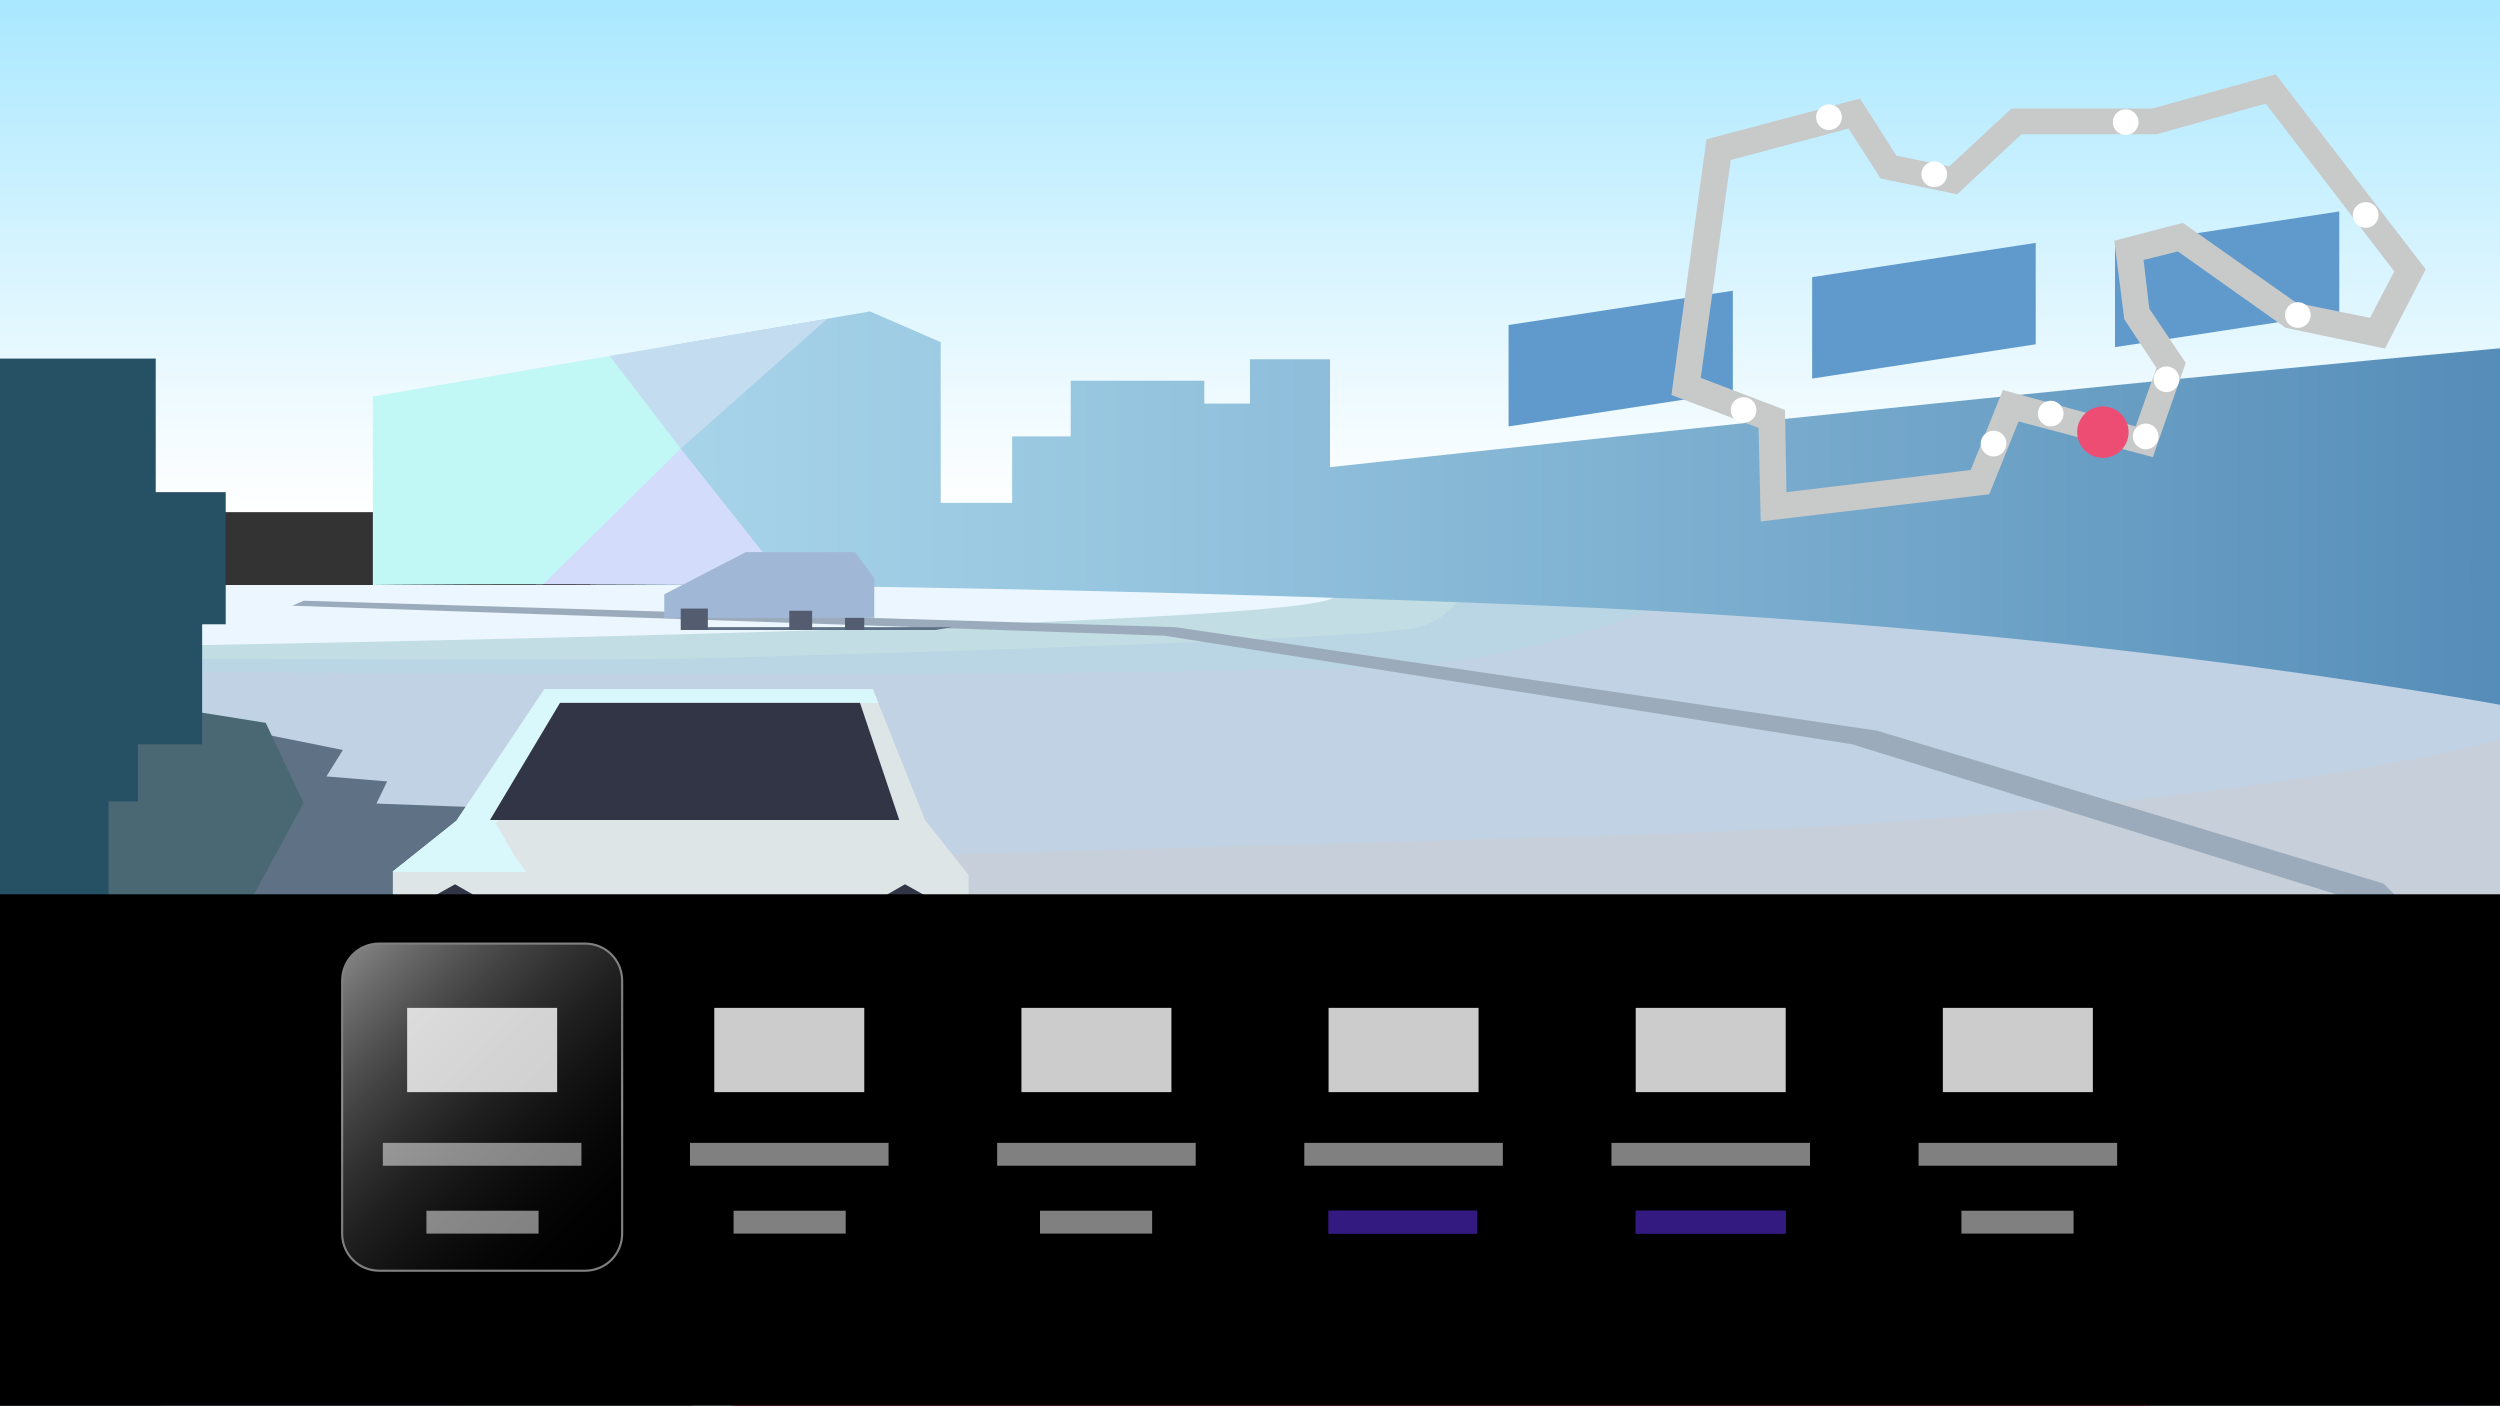 <?xml version="1.0" encoding="utf-8"?>
<!-- Generator: Adobe Illustrator 27.1.1, SVG Export Plug-In . SVG Version: 6.00 Build 0)  -->
<svg version="1.1" id="_レイヤー_1" xmlns="http://www.w3.org/2000/svg" xmlns:xlink="http://www.w3.org/1999/xlink" x="0px"
	 y="0px" width="350px" height="196.9px" viewBox="0 0 350 196.9" style="enable-background:new 0 0 350 196.9;"
	 xml:space="preserve">
<rect x="0" y="0" width="350" height="196.9" fill="#333333" stroke="none"/>
<style type="text/css">
	.st0{clip-path:url(#SVGID_00000029013238401794019140000009332079434181140397_);}
	.st1{fill:url(#SVGID_00000117653709050783145690000018243010866930319501_);}
	.st2{clip-path:url(#SVGID_00000070119597596804912320000016776614580835791506_);}
	.st3{fill:#C7D0DA;}
	.st4{fill:#CEC4D6;}
	.st5{fill:#C0D2E3;}
	.st6{fill:#BAD6E4;}
	.st7{fill:#C2DEE4;}
	.st8{fill:#ECF6FF;}
	.st9{fill:#92A6AE;}
	.st10{fill:#9CABBC;}
	.st11{fill:#757788;}
	.st12{fill:#84ABBC;}
	.st13{fill:#3A7184;}
	.st14{fill:#5F7184;}
	.st15{fill:#4D7188;}
	.st16{fill:#496874;}
	.st17{fill:#313545;}
	.st18{clip-path:url(#SVGID_00000040536697009872749170000000041820724794227606_);}
	.st19{fill:#DEE5E6;}
	.st20{fill:#D9F8FC;}
	.st21{fill:#265063;}
	.st22{clip-path:url(#SVGID_00000006697519773277457680000003154074254125453959_);}
	.st23{fill:#ED4D72;}
	.st24{fill:#C59CEB;}
	.st25{fill:#D3FBE5;}
	.st26{clip-path:url(#SVGID_00000142864248899393658610000012055645218381137310_);}
	.st27{clip-path:url(#SVGID_00000043440538676539116060000002296765745941356683_);}
	.st28{fill:url(#SVGID_00000171000209121674420030000003749480803772464287_);}
	.st29{fill:#D3DDFB;}
	.st30{fill:#C1F7F4;}
	.st31{fill:#C4DCF0;}
	.st32{fill:#609ACD;}
	.st33{fill:#C8C9C9;}
	.st34{fill:#FFFFFF;}
	.st35{fill:#545D70;}
	.st36{fill:#A0B8D6;}
	.st37{opacity:0.56;fill:#231815;enable-background:new    ;}
	.st38{fill:none;stroke:#FFFFFF;stroke-width:2;}
	.st39{fill:none;stroke:#FFFFFF;stroke-width:3;}
	.st40{fill:none;stroke:#FFFFFF;}
	.st41{fill:none;stroke:#FFFFFF;stroke-miterlimit:10;}
	.st42{fill:none;stroke:#FF546A;stroke-miterlimit:10;}
	
		.st43{fill:url(#SVGID_00000029040784398034172840000004479262817694083994_);stroke:url(#SVGID_00000016772381803535878050000004801465567860570032_);stroke-width:0.3;stroke-miterlimit:10;}
	.st44{fill:none;}
	.st45{opacity:0.8;}
	.st46{clip-path:url(#SVGID_00000136372981516484674970000009732423732199080889_);}
	.st47{opacity:0.5;}
	.st48{clip-path:url(#SVGID_00000170977142431053316850000014625223344573147792_);}
	.st49{clip-path:url(#SVGID_00000111191578928738133060000017455741642710688645_);}
	.st50{clip-path:url(#SVGID_00000001632985877586166460000012171795117421111478_);}
	.st51{clip-path:url(#SVGID_00000056398895470926911820000000775342423133029023_);}
	.st52{clip-path:url(#SVGID_00000134231831162890250100000000421762866262806146_);}
	.st53{clip-path:url(#SVGID_00000061433542608749068380000010544056483655170450_);}
	.st54{clip-path:url(#SVGID_00000156572591588384959400000009822694407567100592_);}
	.st55{clip-path:url(#SVGID_00000035503819842417832870000007187605715919980734_);}
	.st56{clip-path:url(#SVGID_00000099623965380551710510000007330713219082026679_);}
	.st57{clip-path:url(#SVGID_00000083064022571087511910000006438571628394638271_);}
	.st58{fill:#6633FF;}
	.st59{clip-path:url(#SVGID_00000028312418739733961730000009870430175127749770_);}
	.st60{clip-path:url(#SVGID_00000034805269272513845870000011025973671084047267_);}
	.st61{clip-path:url(#SVGID_00000109716593306511388360000017397335909259699843_);}
	.st62{clip-path:url(#SVGID_00000086662501279488041860000013483587090234713985_);}
	.st63{clip-path:url(#SVGID_00000174584303541802859150000011610246612082112946_);}
	.st64{clip-path:url(#SVGID_00000094598488909049248870000012043616719898616213_);}
	.st65{clip-path:url(#SVGID_00000089543372816826913660000016792997493226244240_);}
</style>
<g>
	<g>
		<g>
			<defs>
				<rect id="SVGID_1_" width="350" height="196.9"/>
			</defs>
			<clipPath id="SVGID_00000004510866335685134970000010040949090235741867_">
				<use xlink:href="#SVGID_1_"  style="overflow:visible;"/>
			</clipPath>
			<g style="clip-path:url(#SVGID_00000004510866335685134970000010040949090235741867_);">
				
					<linearGradient id="SVGID_00000096026389627179388430000012883259034313330562_" gradientUnits="userSpaceOnUse" x1="172.9" y1="38.035" x2="172.9" y2="115.335" gradientTransform="matrix(1 0 0 -1 0 109.735)">
					<stop  offset="0" style="stop-color:#FFFFFF"/>
					<stop  offset="0.26" style="stop-color:#EAF9FF"/>
					<stop  offset="0.8" style="stop-color:#B6EBFF"/>
					<stop  offset="1" style="stop-color:#A1E6FF"/>
				</linearGradient>
				
					<rect x="-6.5" y="-5.6" style="fill:url(#SVGID_00000096026389627179388430000012883259034313330562_);" width="358.8" height="77.3"/>
				<g>
					<g>
						<g>
							<defs>
								<rect id="SVGID_00000059298437192553260290000018190448135102733734_" x="-10.7" y="81.9" width="362.9" height="118.4"/>
							</defs>
							<clipPath id="SVGID_00000074441217491799768090000009446566888344133014_">
								<use xlink:href="#SVGID_00000059298437192553260290000018190448135102733734_"  style="overflow:visible;"/>
							</clipPath>
							<g style="clip-path:url(#SVGID_00000074441217491799768090000009446566888344133014_);">
								<rect x="-10.7" y="81.9" class="st3" width="362.9" height="118.4"/>
								<polygon class="st4" points="31.6,157.1 234.7,152.1 334.1,149.4 369.9,142.2 373.3,184.7 4.8,163.2 7.8,157.1 								"/>
								<path class="st5" d="M22.3,122.6c0,0,197.8-5.3,216.7-6.1c62.4-2.5,130.2-12.5,131-22.4c3.4-46-220.4-35.7-220.4-35.7
									S4.3,88.6,7.8,100.9S22.3,122.6,22.3,122.6L22.3,122.6z"/>
								<path class="st6" d="M20.3,94c0,0,161.4,1.3,181.9-1.3c20.4-2.7,38.9-10.7,38.9-13.1S175,81.9,175,81.9L15.9,88L20.3,94z"/>
								<path class="st7" d="M24.3,92.2c0,0,57.7,0.3,71.4,0c13.6-0.3,96.2-2.6,102.9-4.4c6.7-1.8,8-9,8-9L25.4,86.5L24.3,92.2
									L24.3,92.2z"/>
								<path class="st8" d="M23.3,90.4c0,0,152.1-2.5,162.9-6.5S185,62.8,185,62.8L18.5,74.5L23.3,90.4z"/>
								<polygon class="st9" points="-3.4,159.1 379.3,159.1 382.5,206.5 -3.4,209.2 								"/>
								<polygon class="st10" points="42.5,84.1 164.5,87.8 262.8,102.3 333.7,123.7 351.6,141.8 344.8,202.8 335.5,202.8 
									344.1,143.6 327.7,125.4 259.3,104.2 163,89 40.9,84.8 								"/>
								<polyline class="st11" points="27.3,175.8 45.9,167.5 52.7,159 3.8,158.3 -7.5,159.1 								"/>
								<polygon class="st10" points="97,216.2 35.5,180.6 14.2,207.3 -7.5,210.4 -7.5,216.2 								"/>
								<polygon class="st12" points="64.7,159.1 52.7,159 45.9,167.5 								"/>
								<polygon class="st13" points="35.5,180.6 45.9,167.5 27.3,175.8 								"/>
								<polygon class="st14" points="3.8,158.3 52.7,159 52.9,158.7 61.5,140.4 69,113.1 52.7,112.5 54.2,109.4 45.7,108.7 48,105 
									31.6,101.7 -7.5,145.2 -12.5,211.1 -7.5,210.4 -7.5,159.1 								"/>
								<polyline class="st15" points="-7.5,159.1 -7.5,210.4 14.2,207.3 35.5,180.6 27.3,175.8 								"/>
							</g>
						</g>
					</g>
				</g>
				<polygon class="st16" points="7.8,96.5 37.2,101.2 42.5,112.4 23.3,147.9 -7.2,187 -10.7,129.6 				"/>
				<polygon class="st14" points="64,148.5 165.7,151.3 168.6,136 99.4,121.8 61.7,137.7 				"/>
				<rect x="58.7" y="137.7" class="st17" width="10.5" height="12.7"/>
				<rect x="121.5" y="137.7" class="st17" width="10.5" height="12.7"/>
				<g>
					<g>
						<g>
							<defs>
								<polygon id="SVGID_00000021806681430581110050000012984989673788893609_" points="76.2,96.5 122.2,96.5 129.5,114.8 
									135.6,122.5 135.6,138.9 131.9,142.5 58.5,142.5 55,139 55,122 63.9,114.9 								"/>
							</defs>
							<clipPath id="SVGID_00000034090270053475012520000016527363607806007443_">
								<use xlink:href="#SVGID_00000021806681430581110050000012984989673788893609_"  style="overflow:visible;"/>
							</clipPath>
							<g style="clip-path:url(#SVGID_00000034090270053475012520000016527363607806007443_);">
								<polygon class="st19" points="58.7,90.7 131.7,90.7 131.7,111.5 140,119.7 140,142.1 130.3,151.7 52.6,151.7 52.6,139.4 
									52.6,116.5 59.7,109.3 								"/>
								<path class="st20" d="M68.6,91.4c6.6,0,22.5,1.6,22.5,1.6l35.1,1.2l-1.6,4.2H78.4l-9,16.9l2.7,4.6l1.6,2.2h-21L68.6,91.4z"
									/>
							</g>
						</g>
					</g>
				</g>
				<polygon class="st17" points="125.9,114.8 68.6,114.8 78.4,98.4 120.4,98.4 				"/>
				<polygon class="st17" points="68.6,132.3 68.6,126.6 63.7,123.8 58.7,126.6 58.7,132.3 63.7,135.2 				"/>
				<polygon class="st17" points="131.7,132.3 131.7,126.6 126.7,123.8 121.8,126.6 121.8,132.3 126.7,135.2 				"/>
				<polygon class="st21" points="31.6,68.9 21.8,68.9 21.8,50.2 -5.3,50.2 -5.3,72.6 -7.5,72.6 -7.5,94.2 -16,94.2 -16,125.4 
					15.2,125.4 15.2,112.2 19.3,112.2 19.3,104.2 28.3,104.2 28.3,87.4 31.6,87.4 				"/>
				<g>
					<g>
						<g>
							<defs>
								<polygon id="SVGID_00000014591836771449476520000001933912782215360917_" points="97,200.4 97,178.7 110,165.8 126.2,165.8 
									126.2,152.3 140.5,138 241.3,138 272.6,149.7 283.7,165.4 283.7,186.9 307.4,200.5 								"/>
							</defs>
							<clipPath id="SVGID_00000041262953560826530090000011658090381162640062_">
								<use xlink:href="#SVGID_00000014591836771449476520000001933912782215360917_"  style="overflow:visible;"/>
							</clipPath>
							<g style="clip-path:url(#SVGID_00000041262953560826530090000011658090381162640062_);">
								<rect x="88.2" y="132.1" class="st23" width="225.9" height="73.1"/>
								<polygon class="st17" points="127.7,152.8 127.7,171.2 139.9,180 139.9,158.8 150.6,148.1 138.4,142 								"/>
								<polygon class="st17" points="147.7,159.9 156.5,151 268.3,151 278.7,166.5 278.7,187.1 147.7,187.1 								"/>
								
									<rect x="109.4" y="166" transform="matrix(0.707 -0.707 0.707 0.707 -93.932 133.244)" class="st24" width="8.9" height="28"/>
								<polygon class="st24" points="151.4,147.6 136.5,140.4 138.5,136.4 154.8,144.3 								"/>
								<polygon class="st25" points="107.5,162.6 97.5,162.6 92.5,201.7 102.3,203.8 103.1,178.5 110.6,170.3 								"/>
								<polygon class="st25" points="121.9,150.2 127.1,153.2 142.1,138.6 171.6,136.4 133.3,136 								"/>
								<polygon class="st25" points="109.7,170.5 127.7,170.5 127.7,150.3 114.7,150.3 107.2,163.7 								"/>
							</g>
						</g>
					</g>
				</g>
				<polygon class="st23" points="181.3,194.6 171.6,194.6 176.5,171.6 186.2,171.6 				"/>
				<polygon class="st17" points="184.7,195.7 175,195.7 179.9,172.7 189.6,172.7 				"/>
				<polygon class="st23" points="267.6,194.6 257.9,194.6 262.7,171.6 272.4,171.6 				"/>
				<g>
					<g>
						<g>
							<defs>
								<polygon id="SVGID_00000101070299242911997650000006162188414522267025_" points="157.6,175.8 151.7,171.6 154.8,157.1 
									288.2,157.1 292.9,160 288.7,175.8 								"/>
							</defs>
							<clipPath id="SVGID_00000033333670912062895920000006525174994353631890_">
								<use xlink:href="#SVGID_00000101070299242911997650000006162188414522267025_"  style="overflow:visible;"/>
							</clipPath>
							<g style="clip-path:url(#SVGID_00000033333670912062895920000006525174994353631890_);">
								<rect x="133.9" y="140.8" class="st23" width="166.2" height="54.2"/>
								<polygon class="st17" points="336.2,160 161.1,160 153.2,196.9 336.2,196.9 								"/>
							</g>
						</g>
					</g>
				</g>
				<polygon class="st17" points="269,195.7 259.3,195.7 264.1,172.7 273.8,172.7 				"/>
				<g>
					<g>
						<g>
							<defs>
								<path id="SVGID_00000041992950508134660780000005172430253922213518_" d="M372.2,103c0,0-61.6-14.3-155.7-18.2
									c-94.1-3.9-164.3-2.9-164.3-2.9V55.5l69.6-11.9l9.9,4.3v22.5h10v-9.3h8.2v-7.8h18.7v3.2h6.4v-6.2h11.2v15.1
									c0,0,175.7-19.1,207.8-19.9L372.2,103L372.2,103z"/>
							</defs>
							<clipPath id="SVGID_00000138556053020944767780000010775562109249881247_">
								<use xlink:href="#SVGID_00000041992950508134660780000005172430253922213518_"  style="overflow:visible;"/>
							</clipPath>
							<g style="clip-path:url(#SVGID_00000138556053020944767780000010775562109249881247_);">
								
									<linearGradient id="SVGID_00000134218447077957989990000011840040229473590949_" gradientUnits="userSpaceOnUse" x1="80.5" y1="36.905" x2="420.019" y2="36.905" gradientTransform="matrix(1 0 0 -1 0 109.735)">
									<stop  offset="0" style="stop-color:#ABD7EB"/>
									<stop  offset="0.23" style="stop-color:#96C5DF"/>
									<stop  offset="0.69" style="stop-color:#6298C0"/>
									<stop  offset="1" style="stop-color:#3C77AA"/>
								</linearGradient>
								<path style="fill:url(#SVGID_00000134218447077957989990000011840040229473590949_);" d="M98.9,35.7l115.5-2.8
									c0,0,184.2-6.1,192.1,2.8c7.8,8.9,13.9,51.5,13.5,52.1c-0.4,0.6-54.2,27-54.2,27l-285.3-27L98.9,35.7L98.9,35.7L98.9,35.7z"
									/>
								<polygon class="st29" points="71.8,84.8 95.3,62.8 110.5,82 								"/>
								<polygon class="st30" points="50.8,42.6 81.4,39.6 95.3,62.8 73,84.8 46.2,84.8 								"/>
								<polygon class="st31" points="80.5,43.5 121.5,39.6 95.3,62.8 								"/>
							</g>
						</g>
					</g>
				</g>
				<polygon class="st32" points="242.6,54.9 211.2,59.7 211.2,45.5 242.6,40.7 				"/>
				<polygon class="st32" points="285,48.2 253.7,53 253.7,38.8 285,34 				"/>
				<polygon class="st32" points="327.5,43.8 296.1,48.6 296.1,34.4 327.5,29.6 				"/>
				<path class="st33" d="M246.5,73l-0.3-13.1L234,55.3l4.9-35.8l21.5-5.7l5.1,8l7.4,1.5l8.7-8.1h19.7l17.3-4.8l21,27.3l-5.7,11.1
					L320,45.9l-15.1-10.7l-4.8,1.2l0.8,6.8l5.1,7.6L301.4,64l-18.8-5l-4.1,10.2L246.5,73L246.5,73z M238.1,52.9l11.8,4.5l0.2,11.5
					l25.8-3.1l4.5-11.2l18.6,5.1l2.9-8.2l-4.5-6.8l-1.4-11l9.6-2.5l15.9,11.2l10.3,2.1l3.4-6.5l-18-23.5l-15.3,4.3H283l-9,8.4
					L263.3,25l-4.5-7l-16.5,4.4L238.1,52.9L238.1,52.9z"/>
				<polygon class="st14" points="96.2,88.2 130.9,88.2 133.3,87.8 99.3,87.8 				"/>
				<circle class="st23" cx="294.4" cy="60.5" r="3.6"/>
				<circle class="st34" cx="300.4" cy="61.1" r="1.8"/>
				<circle class="st34" cx="303.3" cy="53.1" r="1.8"/>
				<circle class="st34" cx="321.7" cy="44.1" r="1.8"/>
				<circle class="st34" cx="331.2" cy="30.1" r="1.8"/>
				<circle class="st34" cx="297.6" cy="17.1" r="1.8"/>
				<circle class="st34" cx="244.1" cy="57.4" r="1.8"/>
				<circle class="st34" cx="270.8" cy="24.4" r="1.8"/>
				
					<ellipse transform="matrix(0.224 -0.975 0.975 0.224 182.622 262.313)" class="st34" cx="256" cy="16.5" rx="1.8" ry="1.8"/>
				<circle class="st34" cx="279.1" cy="62.1" r="1.8"/>
				<circle class="st34" cx="287.1" cy="57.9" r="1.8"/>
				<rect x="118.3" y="85.5" class="st35" width="2.7" height="2.7"/>
				<polygon class="st36" points="93,86.5 93,83.2 104.4,77.3 119.7,77.3 122.4,80.9 122.4,86.5 				"/>
				<rect x="110.5" y="85.5" class="st35" width="3.2" height="2.7"/>
				<rect x="95.3" y="85.2" class="st35" width="3.8" height="3"/>
				<path class="st37" d="M60.2,153.5h229.7c4.2,0,7.6,3.4,7.6,7.6v24.8c0,4.2-3.4,7.6-7.6,7.6H60.2c-4.2,0-7.6-3.4-7.6-7.6v-24.8
					C52.6,156.9,56,153.5,60.2,153.5z"/>
				<g>
					<g>
						<g>
							<path class="st38" d="M144.6,169.6c0-2,1.7-3.7,3.7-3.7s3.7,1.7,3.7,3.7"/>
							<g>
								<path class="st39" d="M148.3,181.1c-6.3,0-11.4-5.1-11.4-11.4c0-6.3,5.1-11.4,11.4-11.4c6.3,0,11.4,5.1,11.4,11.4"/>
								<path class="st40" d="M159,169.7c0,6.1-4.1,10.7-10.7,10.7"/>
							</g>
							<circle class="st34" cx="148.3" cy="169.6" r="1.1"/>
						</g>
						<g>
							<circle class="st41" cx="156.8" cy="186.1" r="2.5"/>
							<circle class="st42" cx="148.3" cy="186.1" r="2.5"/>
							<circle class="st42" cx="139.9" cy="186.1" r="2.5"/>
						</g>
					</g>
					<g>
						<path class="st38" d="M205.4,169.8c0,2-1.7,3.7-3.7,3.7s-3.7-1.7-3.7-3.7"/>
						<g>
							<path class="st39" d="M201.7,181.1c-6.3,0-11.4-5.1-11.4-11.4c0-6.3,5.1-11.4,11.4-11.4c6.3,0,11.4,5.1,11.4,11.4"/>
							<path class="st40" d="M212.3,169.7c0,6.1-4.1,10.7-10.7,10.7"/>
						</g>
						<circle class="st34" cx="201.7" cy="169.6" r="1.1"/>
						<g>
							<circle class="st41" cx="210.1" cy="186.1" r="2.5"/>
							<circle class="st42" cx="201.7" cy="186.1" r="2.5"/>
							<circle class="st41" cx="193.2" cy="186.1" r="2.5"/>
						</g>
					</g>
					<path class="st17" d="M167.1,167.7h15.7c1.6,0,2.8,1.3,2.8,2.8v4.7c0,1.6-1.3,2.8-2.8,2.8h-15.7c-1.6,0-2.8-1.3-2.8-2.8v-4.7
						C164.3,169,165.6,167.7,167.1,167.7z"/>
				</g>
			</g>
		</g>
	</g>
</g>
<rect y="125.2" width="350" height="71.6"/>
<linearGradient id="SVGID_00000160891860766551597840000015923759510526290056_" gradientUnits="userSpaceOnUse" x1="47.761" y1="137.266" x2="87.236" y2="176.741" gradientTransform="matrix(1 0 0 1 1.745403e-03 -2.004)">
	<stop  offset="0" style="stop-color:#FFFFFF;stop-opacity:0.5"/>
	<stop  offset="1" style="stop-color:#000000;stop-opacity:0"/>
</linearGradient>
<radialGradient id="SVGID_00000040549388326149747110000005918836638922014340_" cx="67.458" cy="157.004" r="21.463" gradientTransform="matrix(1 0 0 1 4.174462e-02 -2.004)" gradientUnits="userSpaceOnUse">
	<stop  offset="0" style="stop-color:#FFFFFF"/>
	<stop  offset="1" style="stop-color:#808080"/>
</radialGradient>
<path style="fill:url(#SVGID_00000160891860766551597840000015923759510526290056_);stroke:url(#SVGID_00000040549388326149747110000005918836638922014340_);stroke-width:0.3;stroke-miterlimit:10;" d="
	M53.1,132.1h28.8c2.9,0,5.2,2.3,5.2,5.2v35.4c0,2.9-2.3,5.2-5.2,5.2H53.1c-2.9,0-5.2-2.3-5.2-5.2v-35.4
	C47.9,134.4,50.2,132.1,53.1,132.1L53.1,132.1z"/>
<path class="st44" d="M96.1,132.1h28.8c2.9,0,5.2,2.3,5.2,5.2v35.4c0,2.9-2.3,5.2-5.2,5.2H96.1c-2.9,0-5.2-2.3-5.2-5.2v-35.4
	C90.9,134.5,93.2,132.1,96.1,132.1L96.1,132.1z"/>
<path class="st44" d="M139.1,132.1h28.8c2.9,0,5.2,2.3,5.2,5.2v35.4c0,2.9-2.3,5.2-5.2,5.2h-28.8c-2.9,0-5.2-2.3-5.2-5.2v-35.4
	C133.9,134.4,136.2,132.1,139.1,132.1z"/>
<path class="st44" d="M182.1,132.1h28.8c2.9,0,5.2,2.3,5.2,5.2v35.4c0,2.9-2.3,5.2-5.2,5.2h-28.8c-2.9,0-5.2-2.3-5.2-5.2v-35.4
	C176.9,134.4,179.2,132.1,182.1,132.1L182.1,132.1z"/>
<path class="st44" d="M225.1,132.1h28.8c2.9,0,5.2,2.3,5.2,5.2v35.4c0,2.9-2.3,5.2-5.2,5.2h-28.8c-2.9,0-5.2-2.3-5.2-5.2v-35.4
	C219.9,134.5,222.2,132.1,225.1,132.1L225.1,132.1z"/>
<path class="st44" d="M268.1,132.1h28.7c2.9,0,5.2,2.3,5.2,5.2v35.4c0,2.9-2.3,5.2-5.2,5.2h-28.7c-2.9,0-5.2-2.3-5.2-5.2v-35.4
	C262.9,134.4,265.2,132.1,268.1,132.1z"/>
<g class="st45">
	<g>
		<g>
			<defs>
				<rect id="SVGID_00000173854135760449512430000015032663534949572485_" x="57" y="141.1" width="21" height="11.8"/>
			</defs>
			<clipPath id="SVGID_00000049191249628760396500000007377971356499303062_">
				<use xlink:href="#SVGID_00000173854135760449512430000015032663534949572485_"  style="overflow:visible;"/>
			</clipPath>
			<g style="clip-path:url(#SVGID_00000049191249628760396500000007377971356499303062_);">
				<rect x="57" y="141.1" class="st34" width="21" height="11.8"/>
			</g>
		</g>
	</g>
</g>
<g class="st47">
	<g>
		<g>
			<defs>
				<rect id="SVGID_00000021808430443530121780000018285866650436319421_" x="53.6" y="160" width="27.8" height="3.2"/>
			</defs>
			<clipPath id="SVGID_00000029757859339599688110000012300226319382593686_">
				<use xlink:href="#SVGID_00000021808430443530121780000018285866650436319421_"  style="overflow:visible;"/>
			</clipPath>
			<g style="clip-path:url(#SVGID_00000029757859339599688110000012300226319382593686_);">
				<rect x="53.6" y="160" class="st34" width="27.8" height="3.2"/>
			</g>
		</g>
	</g>
</g>
<g class="st47">
	<g>
		<g>
			<defs>
				<rect id="SVGID_00000068638217181766192740000004427535179601050502_" x="59.7" y="169.5" width="15.7" height="3.2"/>
			</defs>
			<clipPath id="SVGID_00000068645077926710508530000001902050573131405749_">
				<use xlink:href="#SVGID_00000068638217181766192740000004427535179601050502_"  style="overflow:visible;"/>
			</clipPath>
			<g style="clip-path:url(#SVGID_00000068645077926710508530000001902050573131405749_);">
				<rect x="59.7" y="169.5" class="st34" width="15.7" height="3.2"/>
			</g>
		</g>
	</g>
</g>
<g class="st45">
	<g>
		<g>
			<defs>
				<rect id="SVGID_00000101062022840916881310000001519245770219808415_" x="100" y="141.1" width="21" height="11.8"/>
			</defs>
			<clipPath id="SVGID_00000064346121009816691240000006918720237637836938_">
				<use xlink:href="#SVGID_00000101062022840916881310000001519245770219808415_"  style="overflow:visible;"/>
			</clipPath>
			<g style="clip-path:url(#SVGID_00000064346121009816691240000006918720237637836938_);">
				<rect x="100" y="141.1" class="st34" width="21" height="11.8"/>
			</g>
		</g>
	</g>
</g>
<g class="st47">
	<g>
		<g>
			<defs>
				<rect id="SVGID_00000179636772930918688330000004130886173761986447_" x="96.6" y="160" width="27.8" height="3.2"/>
			</defs>
			<clipPath id="SVGID_00000096768999989332127510000017129674412833723811_">
				<use xlink:href="#SVGID_00000179636772930918688330000004130886173761986447_"  style="overflow:visible;"/>
			</clipPath>
			<g style="clip-path:url(#SVGID_00000096768999989332127510000017129674412833723811_);">
				<rect x="96.6" y="160" class="st34" width="27.8" height="3.2"/>
			</g>
		</g>
	</g>
</g>
<g class="st47">
	<g>
		<g>
			<defs>
				<rect id="SVGID_00000082335999808598208340000003474055259712563075_" x="102.7" y="169.5" width="15.7" height="3.2"/>
			</defs>
			<clipPath id="SVGID_00000055694216096560673090000008671139411218183330_">
				<use xlink:href="#SVGID_00000082335999808598208340000003474055259712563075_"  style="overflow:visible;"/>
			</clipPath>
			<g style="clip-path:url(#SVGID_00000055694216096560673090000008671139411218183330_);">
				<rect x="102.7" y="169.5" class="st34" width="15.7" height="3.2"/>
			</g>
		</g>
	</g>
</g>
<g class="st45">
	<g>
		<g>
			<defs>
				<rect id="SVGID_00000071537920795496019340000016576983095743857794_" x="143" y="141.1" width="21" height="11.8"/>
			</defs>
			<clipPath id="SVGID_00000160150105566534695240000011460795932849069970_">
				<use xlink:href="#SVGID_00000071537920795496019340000016576983095743857794_"  style="overflow:visible;"/>
			</clipPath>
			<g style="clip-path:url(#SVGID_00000160150105566534695240000011460795932849069970_);">
				<rect x="143" y="141.1" class="st34" width="21" height="11.8"/>
			</g>
		</g>
	</g>
</g>
<g class="st47">
	<g>
		<g>
			<defs>
				<rect id="SVGID_00000018204429985180835740000011103894264597059469_" x="139.6" y="160" width="27.8" height="3.2"/>
			</defs>
			<clipPath id="SVGID_00000069397008516314157100000015087254037684274314_">
				<use xlink:href="#SVGID_00000018204429985180835740000011103894264597059469_"  style="overflow:visible;"/>
			</clipPath>
			<g style="clip-path:url(#SVGID_00000069397008516314157100000015087254037684274314_);">
				<rect x="139.6" y="160" class="st34" width="27.8" height="3.2"/>
			</g>
		</g>
	</g>
</g>
<g class="st47">
	<g>
		<g>
			<defs>
				<rect id="SVGID_00000168118231039441854760000005776881057921071544_" x="145.6" y="169.5" width="15.7" height="3.2"/>
			</defs>
			<clipPath id="SVGID_00000110430667862265084360000016468783836569492637_">
				<use xlink:href="#SVGID_00000168118231039441854760000005776881057921071544_"  style="overflow:visible;"/>
			</clipPath>
			<g style="clip-path:url(#SVGID_00000110430667862265084360000016468783836569492637_);">
				<rect x="145.6" y="169.5" class="st34" width="15.7" height="3.2"/>
			</g>
		</g>
	</g>
</g>
<g class="st45">
	<g>
		<g>
			<defs>
				<rect id="SVGID_00000032606589061994969370000017492875956720141184_" x="186" y="141.1" width="21" height="11.8"/>
			</defs>
			<clipPath id="SVGID_00000018944901156515757640000012112122432280082583_">
				<use xlink:href="#SVGID_00000032606589061994969370000017492875956720141184_"  style="overflow:visible;"/>
			</clipPath>
			<g style="clip-path:url(#SVGID_00000018944901156515757640000012112122432280082583_);">
				<rect x="186" y="141.1" class="st34" width="21" height="11.8"/>
			</g>
		</g>
	</g>
</g>
<g class="st47">
	<g>
		<g>
			<defs>
				<rect id="SVGID_00000052790162414343570250000006595795782775358899_" x="182.6" y="160" width="27.8" height="3.2"/>
			</defs>
			<clipPath id="SVGID_00000181780407330457333580000002365667670542470833_">
				<use xlink:href="#SVGID_00000052790162414343570250000006595795782775358899_"  style="overflow:visible;"/>
			</clipPath>
			<g style="clip-path:url(#SVGID_00000181780407330457333580000002365667670542470833_);">
				<rect x="182.6" y="160" class="st34" width="27.8" height="3.2"/>
			</g>
		</g>
	</g>
</g>
<g class="st47">
	<g>
		<rect x="186" y="169.5" class="st58" width="20.8" height="3.2"/>
		<g>
			<g>
				<defs>
					<rect id="SVGID_00000145058599690804887240000002121837722772382603_" x="186" y="169.5" width="20.8" height="3.2"/>
				</defs>
				<clipPath id="SVGID_00000030478785472284370660000017090045767808585902_">
					<use xlink:href="#SVGID_00000145058599690804887240000002121837722772382603_"  style="overflow:visible;"/>
				</clipPath>
				<g style="clip-path:url(#SVGID_00000030478785472284370660000017090045767808585902_);">
					<rect x="186" y="169.5" class="st58" width="20.8" height="3.2"/>
				</g>
			</g>
		</g>
	</g>
</g>
<g class="st45">
	<g>
		<g>
			<defs>
				<rect id="SVGID_00000093896294232814430000000009957659474431048071_" x="229" y="141.1" width="21" height="11.8"/>
			</defs>
			<clipPath id="SVGID_00000181063626953446562160000002371957674842629516_">
				<use xlink:href="#SVGID_00000093896294232814430000000009957659474431048071_"  style="overflow:visible;"/>
			</clipPath>
			<g style="clip-path:url(#SVGID_00000181063626953446562160000002371957674842629516_);">
				<rect x="229" y="141.1" class="st34" width="21" height="11.8"/>
			</g>
		</g>
	</g>
</g>
<g class="st47">
	<g>
		<g>
			<defs>
				<rect id="SVGID_00000065787747234567670040000014600111510395128753_" x="225.6" y="160" width="27.8" height="3.2"/>
			</defs>
			<clipPath id="SVGID_00000174570009191203584480000003910559577916947597_">
				<use xlink:href="#SVGID_00000065787747234567670040000014600111510395128753_"  style="overflow:visible;"/>
			</clipPath>
			<g style="clip-path:url(#SVGID_00000174570009191203584480000003910559577916947597_);">
				<rect x="225.6" y="160" class="st34" width="27.8" height="3.2"/>
			</g>
		</g>
	</g>
</g>
<g class="st47">
	<g>
		<rect x="229" y="169.5" class="st58" width="21" height="3.2"/>
		<g>
			<g>
				<defs>
					<rect id="SVGID_00000108290793187316611120000008977163364149685408_" x="229" y="169.5" width="21" height="3.2"/>
				</defs>
				<clipPath id="SVGID_00000160909020246121168970000008967395176434221960_">
					<use xlink:href="#SVGID_00000108290793187316611120000008977163364149685408_"  style="overflow:visible;"/>
				</clipPath>
				<g style="clip-path:url(#SVGID_00000160909020246121168970000008967395176434221960_);">
					<rect x="229" y="169.5" class="st58" width="21" height="3.2"/>
				</g>
			</g>
		</g>
	</g>
</g>
<g class="st45">
	<g>
		<g>
			<defs>
				<rect id="SVGID_00000075863359909853008340000000487558717280549780_" x="272" y="141.1" width="21" height="11.8"/>
			</defs>
			<clipPath id="SVGID_00000077320280974341252030000015208368202366050982_">
				<use xlink:href="#SVGID_00000075863359909853008340000000487558717280549780_"  style="overflow:visible;"/>
			</clipPath>
			<g style="clip-path:url(#SVGID_00000077320280974341252030000015208368202366050982_);">
				<rect x="272" y="141.1" class="st34" width="21" height="11.8"/>
			</g>
		</g>
	</g>
</g>
<g class="st47">
	<g>
		<g>
			<defs>
				<rect id="SVGID_00000070084688813858391610000000810483351648271776_" x="268.6" y="160" width="27.8" height="3.2"/>
			</defs>
			<clipPath id="SVGID_00000068644575921807485950000012430958259522383294_">
				<use xlink:href="#SVGID_00000070084688813858391610000000810483351648271776_"  style="overflow:visible;"/>
			</clipPath>
			<g style="clip-path:url(#SVGID_00000068644575921807485950000012430958259522383294_);">
				<rect x="268.6" y="160" class="st34" width="27.8" height="3.2"/>
			</g>
		</g>
	</g>
</g>
<g class="st47">
	<g>
		<g>
			<defs>
				<rect id="SVGID_00000065070169833906198570000001950343489631630983_" x="274.6" y="169.5" width="15.7" height="3.2"/>
			</defs>
			<clipPath id="SVGID_00000169548243212614553360000009808535852769034124_">
				<use xlink:href="#SVGID_00000065070169833906198570000001950343489631630983_"  style="overflow:visible;"/>
			</clipPath>
			<g style="clip-path:url(#SVGID_00000169548243212614553360000009808535852769034124_);">
				<rect x="274.6" y="169.5" class="st34" width="15.7" height="3.2"/>
			</g>
		</g>
	</g>
</g>
</svg>
